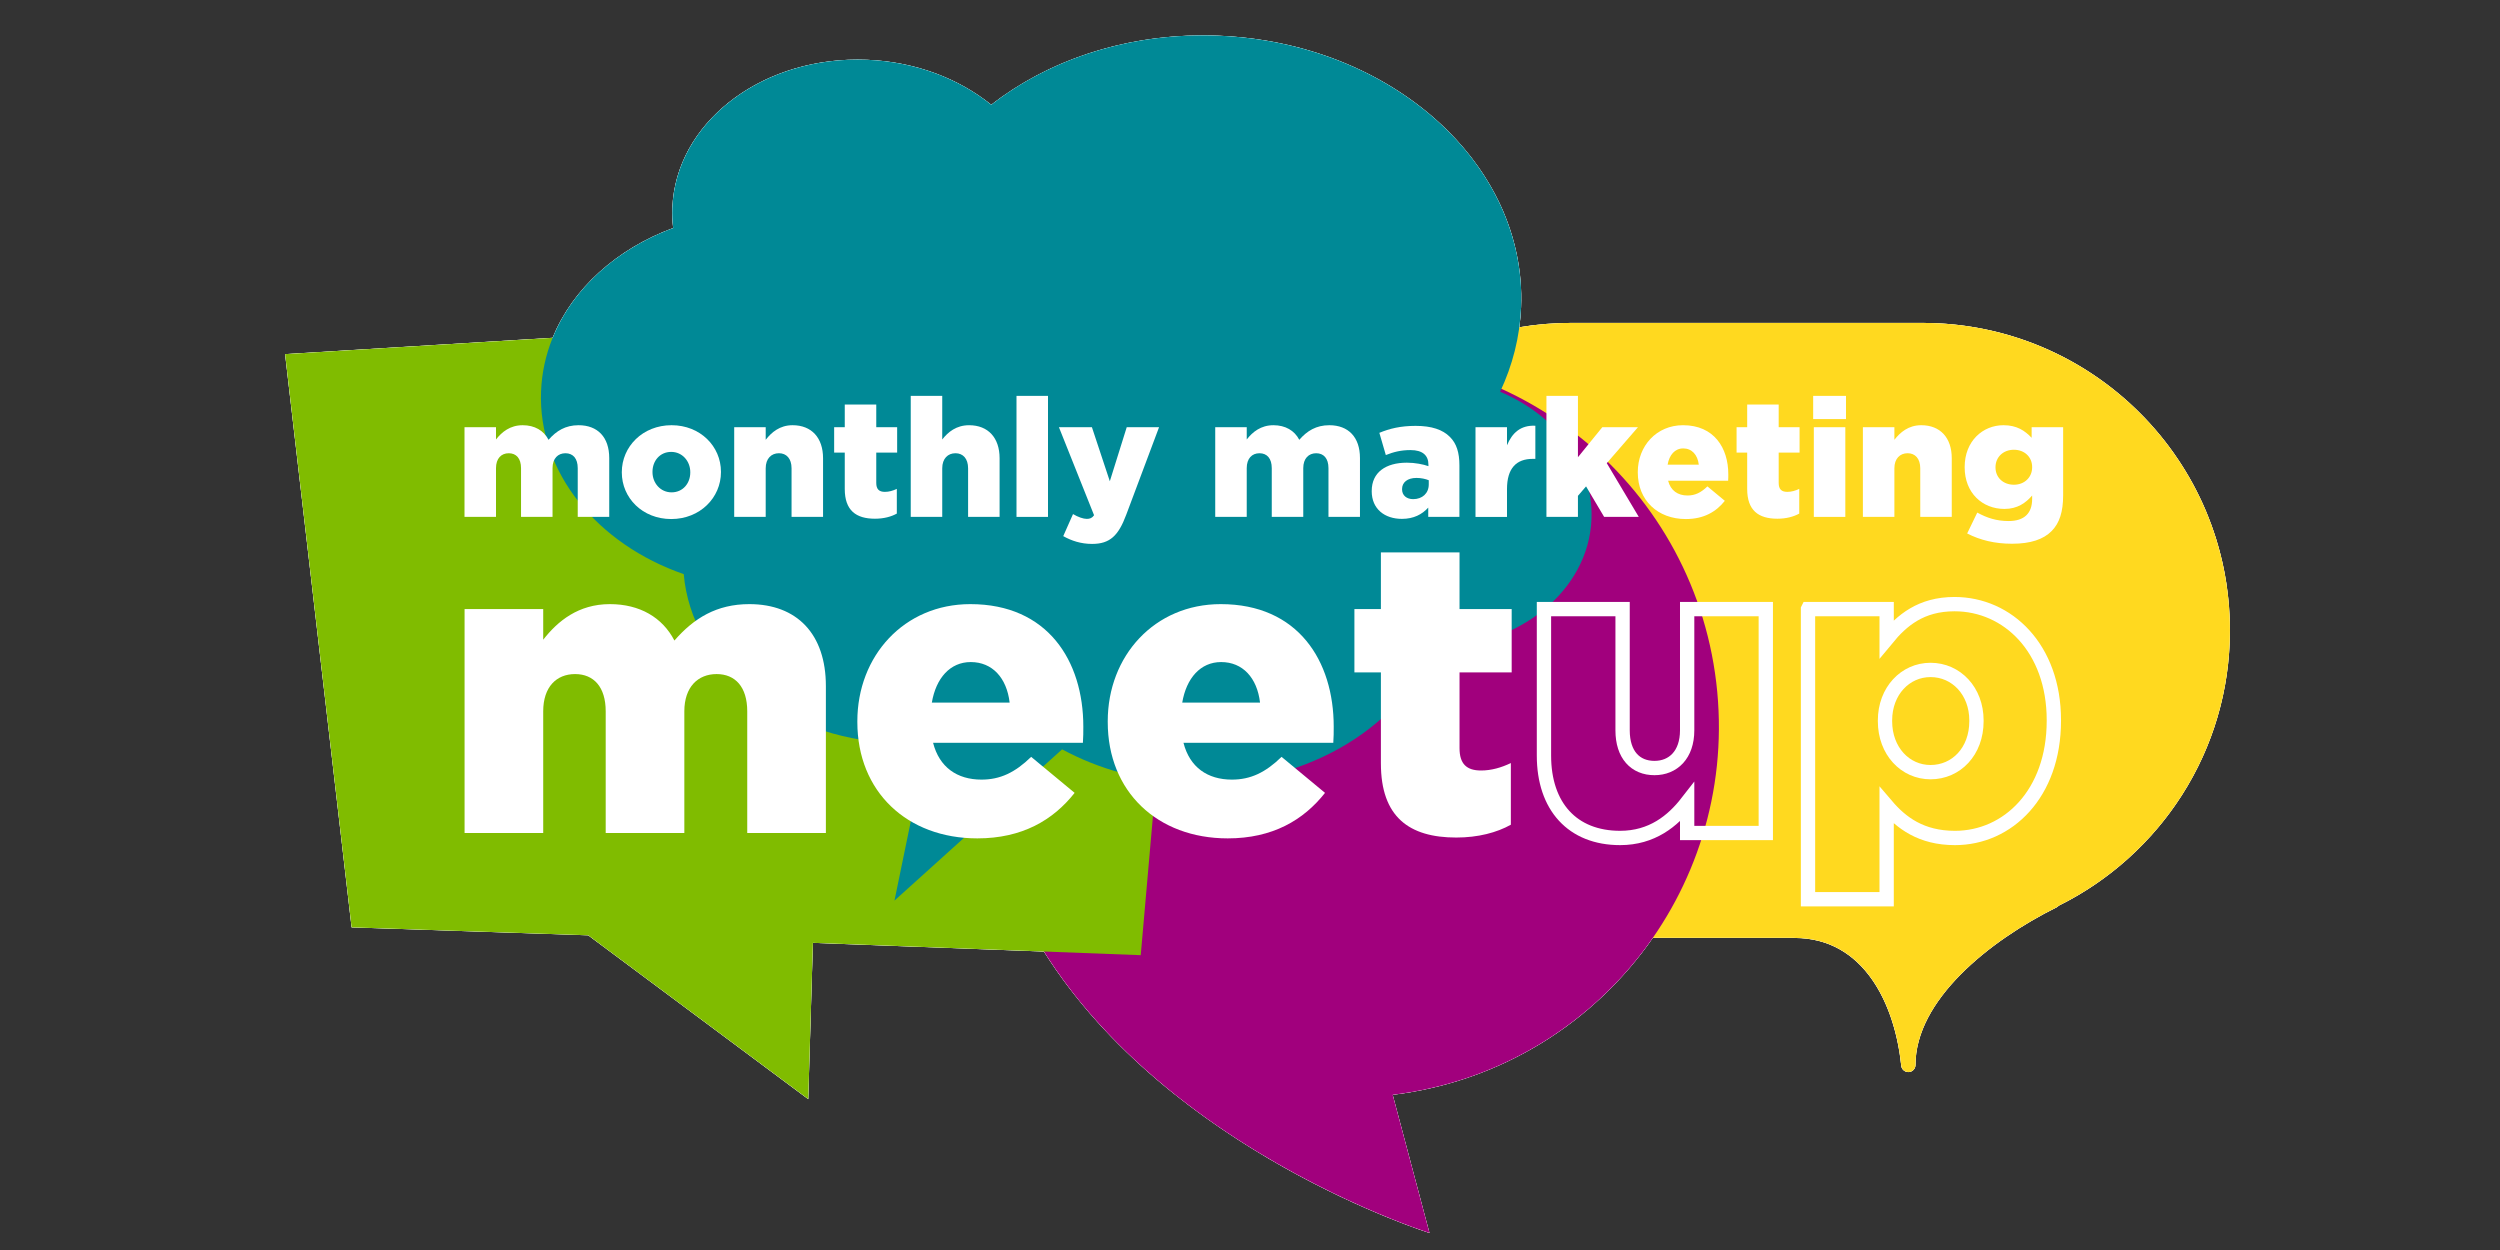 <?xml version="1.0" encoding="UTF-8"?><svg xmlns="http://www.w3.org/2000/svg" viewBox="0 0 240 120"><rect x="0" y="0" width="240" height="120" fill="#333333" stroke="none"/><g style="isolation:isolate;"><g id="Layer_1"><path d="M213.747,56.11c-.01-.065-.02-.129-.03-.194-.215-1.373-.525-2.714-.922-4.018-.033-.11-.068-.219-.102-.329-.245-.771-.521-1.528-.826-2.27-.077-.188-.156-.374-.237-.56-.245-.562-.505-1.117-.784-1.66-.217-.424-.445-.842-.681-1.254-.277-.482-.57-.955-.873-1.42-.215-.329-.434-.655-.662-.975-.549-.771-1.133-1.515-1.752-2.229-.309-.357-.627-.706-.953-1.048-.489-.513-.996-1.008-1.52-1.484-5.241-4.764-12.204-7.668-19.845-7.668h-33.718c-.383,0-.763.01-1.142.024-.07.003-.141.005-.211.008-.363.016-.724.039-1.084.069-.071.006-.142.013-.214.019-.372.033-.742.071-1.11.118-.004.001-.009.001-.013.002-.366.047-.73.102-1.092.162-.04.007-.081.011-.121.018.026-.191.044-.384.064-.576.012-.112.027-.223.037-.336.031-.34.054-.681.068-1.025.017-.429.022-.855.013-1.28-.008-.41-.03-.818-.062-1.224-.018-.224-.039-.447-.064-.669-.141-1.251-.394-2.477-.751-3.672-.06-.199-.122-.397-.187-.595-.392-1.184-.886-2.336-1.475-3.447-.155-.293-.319-.583-.488-.87-.187-.32-.383-.636-.586-.949-.156-.239-.316-.476-.48-.711-.891-1.272-1.911-2.476-3.049-3.598-.168-.166-.34-.33-.513-.493-3.194-2.993-7.233-5.366-11.816-6.851-.23-.075-.462-.147-.694-.217-2.794-.84-5.779-1.353-8.891-1.48-.007-0-.013-0-.02-0-.496-.02-.988-.03-1.479-.03-.013,0-.025.001-.038.001-.158 0-.313.007-.471.009-.348.005-.696.01-1.04.024-.197.008-.391.024-.586.035-.303.018-.606.035-.906.06-.209.018-.416.042-.624.063-.283.029-.566.057-.847.092-.214.027-.426.06-.639.09-.27.039-.541.078-.808.123-.216.036-.429.077-.643.117-.261.049-.522.099-.781.153-.214.045-.427.094-.639.144-.254.059-.507.119-.758.183-.212.054-.422.111-.632.169-.247.068-.493.139-.737.212-.208.063-.414.127-.62.193-.242.078-.481.158-.72.241-.203.07-.405.142-.605.216-.237.087-.471.178-.704.271-.196.078-.393.156-.587.237-.232.097-.462.199-.691.301-.189.084-.378.168-.564.256-.23.108-.455.221-.681.334-.18.09-.36.178-.537.271-.228.12-.451.245-.675.369-.168.094-.338.185-.504.282-.231.135-.457.275-.684.415-.151.093-.305.184-.454.28-.249.16-.49.326-.733.493-.12.083-.244.162-.363.246-.358.254-.709.514-1.052.781-.251-.203-.511-.397-.775-.588-3.011-2.172-6.882-3.559-11.153-3.732-0,0-0-0-.001-0-.303-.012-.603-.018-.903-.018-.005,0-.009 0-.014 0-.106 0-.21.005-.316.006-.197.003-.395.005-.591.013-.126.005-.251.016-.377.023-.173.01-.346.019-.518.033-.134.011-.267.027-.401.041-.161.016-.322.031-.482.051-.137.017-.273.039-.409.059-.153.022-.307.043-.459.068-.138.023-.274.05-.411.076-.148.028-.296.054-.443.085-.137.029-.273.062-.409.093-.143.033-.287.065-.429.101-.136.035-.271.073-.406.11-.139.038-.278.076-.415.117-.134.04-.267.084-.4.126-.134.043-.269.086-.402.132-.132.046-.263.094-.394.143-.131.048-.261.096-.39.147-.129.051-.257.104-.384.158-.127.053-.254.106-.379.162-.126.056-.25.114-.375.172-.123.058-.246.116-.367.176-.123.061-.244.124-.364.187-.119.062-.237.125-.354.189-.119.066-.236.133-.353.201-.115.067-.229.134-.342.203-.115.07-.228.141-.34.214-.111.071-.222.143-.331.217-.11.074-.219.15-.327.226-.107.076-.213.152-.318.23-.106.078-.21.158-.313.238-.103.08-.204.161-.304.243-.101.082-.201.165-.299.25-.098.084-.195.169-.29.255-.096.086-.191.173-.284.261-.094.088-.185.178-.277.268-.09.089-.18.179-.267.27-.089.093-.176.187-.263.281-.085.092-.169.185-.251.279-.084.097-.166.195-.247.293-.079.096-.158.191-.235.289-.079.1-.155.203-.231.305-.073.098-.147.197-.217.297-.074.105-.144.211-.215.317-.067.101-.135.201-.199.303-.068.109-.133.219-.198.33-.061.103-.122.205-.18.31-.063.113-.121.227-.18.341-.054.105-.11.209-.161.316-.057.117-.109.236-.162.355-.048.106-.097.211-.141.318-.051.122-.097.246-.144.37-.041.107-.083.212-.121.32-.045.127-.084.257-.125.385-.034.106-.07.212-.1.319-.038.134-.071.27-.105.405-.026.105-.056.208-.079.314-.032.143-.058.289-.085.433-.019.1-.041.198-.057.299-.026.162-.045.325-.065.489-.01.086-.025.17-.033.256-.025.243-.042.487-.052.733-0.0.008-.001.016-.002.023-.013.328-.012.654.001.978.013.324.04.646.076.966-.001 0-.001.001-.002.001-.3.111-.595.23-.888.352-.075.031-.149.063-.223.095-.283.121-.563.246-.838.377-.009.004-.018.008-.027.012-.282.135-.559.277-.833.422-.07.037-.14.075-.21.113-.259.141-.515.285-.766.435-.014.009-.029.017-.044.025-.262.157-.518.32-.77.487-.066.044-.132.088-.197.132-.233.158-.464.318-.689.484-.019.014-.04.028-.059.042-.24.177-.473.361-.703.547-.061.049-.121.099-.181.149-.208.173-.413.348-.613.528-.022.02-.045.039-.067.059-.216.196-.425.398-.631.602-.055.054-.108.109-.162.164-.183.187-.363.376-.537.569-.023.025-.047.05-.069.075-.191.214-.374.433-.554.654-.047.059-.094.117-.141.176-.158.2-.312.403-.461.609-.022.03-.044.059-.066.089-.164.231-.321.465-.472.703-.039.062-.078.123-.116.185-.132.213-.26.428-.382.646-.019.034-.039.067-.058.101-.136.246-.263.496-.385.748-.031.064-.061.128-.09.191-.106.225-.206.453-.301.683-.012.028-.025.055-.037.084l-25.682,1.567,6.385,55.028,11.545.388,11.17.375,10.561,7.863,10.561,7.864.013-.448.435-14.554,22.177.835c.08.127.163.252.244.378.073.114.146.228.22.341.184.281.371.558.56.834.042.061.082.123.124.183.23.332.465.661.703.986.07.095.141.189.211.283.173.233.347.464.523.692.088.114.176.227.264.34.17.217.342.432.515.645.083.103.166.206.25.308.236.286.473.57.714.85.025.029.05.059.075.088.251.291.506.579.762.864.09.1.181.198.272.298.18.197.361.393.543.586.1.107.201.213.302.318.186.195.374.388.562.58.089.091.178.183.268.273.271.272.543.541.817.806.063.06.126.119.189.179.219.209.438.417.658.622.106.098.212.196.318.293.183.168.367.335.552.5.11.099.22.197.33.295.199.176.399.349.599.522.09.078.18.157.271.234.281.239.563.476.846.709.093.076.186.151.279.227.201.164.402.327.603.487.116.092.232.184.348.275.184.145.368.288.553.43.115.089.23.178.346.266.213.162.427.322.641.481.081.06.162.122.243.182.285.21.569.416.854.619.109.078.218.154.328.232.188.133.375.264.562.394.122.085.244.169.366.252.181.124.362.246.542.368.116.078.232.156.347.233.233.155.465.307.697.458.105.068.21.136.314.204.235.151.469.3.702.447.117.073.233.145.349.218.176.109.351.218.526.325.121.074.242.148.363.221.178.108.355.214.532.319.109.065.219.131.327.195.27.159.539.316.806.469.089.051.177.1.266.151.192.109.383.218.573.324.116.065.232.129.347.193.164.091.326.18.488.269.115.063.231.126.345.188.172.093.342.184.512.274.098.052.197.106.295.157.253.133.503.263.751.391.096.049.19.097.285.145.165.084.329.167.491.249.11.055.218.109.327.163.15.074.298.148.446.22.104.051.207.102.31.152.17.083.338.163.505.243.074.035.149.072.223.107.23.109.455.215.679.319.09.042.178.082.266.123.143.066.286.131.426.195.094.043.188.085.28.127.137.062.272.122.406.182.085.038.171.076.255.113.171.075.339.149.505.22.072.031.143.062.214.092.166.071.33.141.49.209.076.032.15.063.224.094.122.051.242.101.361.15.074.031.148.061.221.091.122.05.241.098.358.146.059.024.12.049.178.072.168.067.332.133.49.195.043.017.083.032.125.049.12.047.237.093.351.136.057.022.112.043.168.064.097.037.192.073.285.108.05.019.1.038.148.056.104.039.204.076.301.112.03.011.061.023.09.033.124.046.243.089.354.129.027.01.051.018.077.028.085.031.167.06.245.087.031.011.061.021.091.032.069.024.135.047.197.069.025.009.05.017.074.026.077.027.149.051.213.073.001.001.003.001.005.002.07.024.132.044.186.062.011.004.018.006.028.009.044.014.081.027.113.037.006.002.01.003.015.005.068.022.107.034.107.034l-0-0h0l-3.53-13.259c.314-.038.626-.081.936-.127.102-.015.204-.033.306-.049.207-.033.414-.065.62-.101.123-.022.245-.045.368-.068.184-.034.368-.068.55-.105.13-.026.259-.054.389-.082.174-.037.348-.075.522-.115.132-.03.264-.062.396-.094.169-.041.338-.082.506-.125.132-.034.264-.069.396-.104.166-.045.332-.091.497-.138.131-.037.262-.075.392-.114.165-.049.329-.1.493-.151.128-.04.257-.08.384-.122.166-.054.331-.11.496-.167.124-.042.248-.084.371-.128.172-.061.342-.124.512-.188.114-.042.228-.083.342-.127.199-.076.397-.156.594-.236.083-.034.167-.065.249-.099.274-.113.547-.23.817-.35.103-.046.205-.094.308-.141.17-.077.341-.155.509-.235.12-.057.239-.116.358-.174.15-.073.3-.146.448-.221.124-.063.247-.127.37-.191.142-.074.285-.148.426-.224.124-.067.248-.135.371-.203.138-.076.275-.153.412-.231.124-.071.247-.142.37-.214.134-.079.268-.158.401-.239.122-.074.244-.148.365-.223.132-.082.263-.165.394-.249.12-.076.239-.153.358-.231.131-.086.261-.174.391-.262.116-.078.232-.156.347-.236.132-.091.262-.185.393-.278.11-.079.221-.157.331-.236.141-.103.28-.208.419-.313.097-.073.195-.145.291-.218.228-.176.454-.354.678-.535.085-.069.168-.139.252-.209.144-.118.288-.237.429-.357.099-.084.196-.171.294-.256.124-.108.249-.216.371-.325.102-.091.202-.183.302-.276.117-.107.234-.214.35-.323.1-.094.2-.19.299-.285.114-.109.227-.219.339-.329.098-.097.196-.195.293-.293.11-.112.22-.224.329-.337.096-.099.191-.199.285-.299.109-.116.217-.232.324-.349.091-.1.183-.2.273-.3.109-.121.216-.244.323-.366.086-.099.173-.197.258-.297.111-.13.22-.262.329-.394.078-.094.157-.188.234-.283.121-.149.239-.299.357-.45.063-.081.128-.16.19-.241.179-.232.356-.466.529-.703.01-.014.02-.029.031-.043.164-.224.325-.45.483-.678.007-.011.015-.021.023-.032h13.576c.016,0,.027.01.04.01.829,0,1.6.099,2.318.284.179.046.355.098.528.154,1.378.453,2.543,1.234,3.512,2.24.002.002.004.004.006.006,2.305,2.395,3.508,6.057,3.866,9.577.009.103.044.197.095.281.047.078.109.146.183.199.114.083.253.134.402.134h.034c.183-.008.346-.089.463-.212.117-.124.189-.291.189-.473,0-6.198,7.017-11.891,13.585-15.149.07-.033.106-.096.161-.135,5.476-2.714,9.994-7.068,12.899-12.423.161-.297.318-.598.469-.902,1.967-3.946,3.074-8.396,3.074-13.108,0-1.497-.112-2.967-.327-4.404Z" style="fill:#fff;"/><path d="M184.559,31.001h-33.718c-1.7,0-3.365.144-4.987.42.086-.638.144-1.284.17-1.937.557-13.717-12.445-25.382-29.043-26.056-.503-.02-1.002-.03-1.499-.03-7.852,0-15.012,2.519-20.322,6.663-3.106-2.51-7.282-4.131-11.929-4.32-.303-.012-.604-.018-.903-.018-9.58 0-17.456,6.222-17.781,14.224-.027.656.004,1.304.078,1.944-5.415,2.007-9.653,5.806-11.573,10.54l-25.682,1.567,6.385,55.028,22.715.763,21.121,15.727.448-15.003,22.177.835c12.107,19.241,37.012,27.013,37.012,27.013l-3.53-13.259c10.468-1.271,19.37-6.988,24.977-15.07h13.576c.016,0,.027.01.04.01,6.628,0,9.627,6.333,10.23,12.26.031.349.331.614.679.614h.034c.366-.016.652-.322.652-.685,0-6.198,7.017-11.891,13.585-15.149.07-.033.106-.096.161-.135,9.735-4.826,16.442-14.833,16.442-26.432,0-16.297-13.213-29.513-29.515-29.513Z" style="fill:#fff;"/><g style="mix-blend-mode:multiply;"><path d="M150.842,31.001h33.718c16.301,0,29.515,13.216,29.515,29.513,0,11.6-6.707,21.607-16.442,26.432-.054.039-.091.102-.161.135-6.568,3.259-13.585,8.951-13.585,15.149,0,.364-.286.669-.652.685h-.034c-.348,0-.648-.266-.679-.614-.602-5.927-3.601-12.26-10.23-12.26-.013,0-.024-.01-.04-.01h-21.41c-16.298,0-29.511-13.214-29.511-29.517,0-16.297,13.213-29.513,29.511-29.513Z" style="fill:#ffd91f; mix-blend-mode:multiply;"/></g><g style="mix-blend-mode:multiply;"><path d="M126.065,34.295c-18.885,1.774-32.928,17.985-32.26,36.7l-.011.001c.003.088.011.172.017.258v.03c.026.535.064,1.065.11,1.588.006.071.008.143.016.215.011.113.028.225.039.338,3.284,32.463,43.253,44.934,43.253,44.934l-3.53-13.259c19.087-2.317,32.969-19.42,31.158-38.676-1.84-19.585-19.208-33.969-38.792-32.13" style="fill:#a1007d;"/></g><g style="mix-blend-mode:multiply;"><polygon points="115.044 28.648 27.37 33.997 33.755 89.024 56.47 89.788 77.592 105.514 78.04 90.512 109.511 91.697 115.044 28.648" style="fill:#80bc00;"/></g><g style="mix-blend-mode:multiply;"><path d="M51.943,37.543c.287-7.058,5.428-12.965,12.682-15.653-.074-.639-.104-1.288-.078-1.944.335-8.252,8.7-14.612,18.684-14.206,4.647.189,8.822,1.81,11.929,4.32,5.646-4.407,13.383-6.975,21.821-6.632,16.598.674,29.6,12.34,29.043,26.056-.117,2.873-.825,5.605-2.014,8.124,5.375,2.269,8.987,6.96,8.773,12.234-.28,6.892-6.988,12.263-15.205,12.389-3.404,7.925-12.752,13.394-23.512,12.957-4.46-.181-8.594-1.357-12.104-3.25l-16.093,14.518,3.135-15.223c-1.087.1-2.196.131-3.324.085-10.737-.436-19.297-7.523-20.041-16.201-8.289-2.869-14.014-9.767-13.697-17.574Z" style="fill:#008996; mix-blend-mode:multiply;"/></g><path d="M44.592,41.012h3.024v1.178c.557-.716,1.353-1.369,2.562-1.369,1.146,0,2.021.509,2.483,1.401.748-.859,1.623-1.401,2.881-1.401,1.83,0,2.944,1.146,2.944,3.151v5.65h-3.024v-4.679c0-.939-.462-1.432-1.178-1.432-.716,0-1.241.493-1.241,1.432v4.679h-3.024v-4.679c0-.939-.462-1.432-1.178-1.432s-1.225.493-1.225,1.432v4.679h-3.024v-8.61Z" style="fill:#fff;"/><path d="M59.694,45.356v-.032c0-2.451,2.005-4.504,4.775-4.504,2.753,0,4.743,2.021,4.743,4.472v.032c0,2.451-2.005,4.504-4.775,4.504-2.753,0-4.743-2.021-4.743-4.472ZM66.267,45.356v-.032c0-1.05-.764-1.942-1.83-1.942-1.098,0-1.798.875-1.798,1.91v.032c0,1.051.764,1.942,1.83,1.942,1.098,0,1.798-.875,1.798-1.91Z" style="fill:#fff;"/><path d="M70.483,41.012h3.024v1.209c.557-.716,1.353-1.401,2.578-1.401,1.83,0,2.928,1.21,2.928,3.167v5.634h-3.024v-4.663c0-.939-.493-1.448-1.209-1.448-.732,0-1.273.509-1.273,1.448v4.663h-3.024v-8.61Z" style="fill:#fff;"/><path d="M81.097,46.948v-3.501h-1.019v-2.435h1.019v-2.18h3.024v2.18h2.005v2.435h-2.005v2.913c0,.605.271.859.828.859.398,0,.78-.112,1.146-.287v2.371c-.541.302-1.257.493-2.101.493-1.814,0-2.897-.796-2.897-2.849Z" style="fill:#fff;"/><path d="M87.431,38.004h3.024v4.186c.557-.716,1.353-1.369,2.578-1.369,1.83,0,2.928,1.21,2.928,3.167v5.634h-3.024v-4.663c0-.939-.493-1.448-1.209-1.448-.732,0-1.273.509-1.273,1.448v4.663h-3.024v-11.618Z" style="fill:#fff;"/><path d="M97.584,38.004h3.024v11.618h-3.024v-11.618Z" style="fill:#fff;"/><path d="M102.071,51.468l.939-2.117c.477.287.987.462,1.321.462.302,0,.509-.08.7-.35l-3.374-8.451h3.167l1.719,5.188,1.623-5.188h3.103l-3.151,8.403c-.748,2.005-1.56,2.801-3.279,2.801-1.066,0-1.974-.302-2.769-.748Z" style="fill:#fff;"/><path d="M116.663,41.012h3.024v1.178c.557-.716,1.353-1.369,2.562-1.369,1.146,0,2.021.509,2.483,1.401.748-.859,1.623-1.401,2.881-1.401,1.83,0,2.944,1.146,2.944,3.151v5.65h-3.024v-4.679c0-.939-.462-1.432-1.178-1.432-.716,0-1.242.493-1.242,1.432v4.679h-3.024v-4.679c0-.939-.462-1.432-1.178-1.432s-1.225.493-1.225,1.432v4.679h-3.024v-8.61Z" style="fill:#fff;"/><path d="M131.686,47.155v-.032c0-1.782,1.353-2.706,3.374-2.706.796,0,1.575.159,2.069.334v-.143c0-.891-.557-1.401-1.719-1.401-.907,0-1.607.175-2.371.477l-.621-2.133c.971-.398,2.005-.668,3.485-.668,1.544,0,2.594.366,3.278,1.05.653.637.923,1.528.923,2.737v4.95h-2.992v-.891c-.589.653-1.401,1.082-2.531,1.082-1.639,0-2.896-.939-2.896-2.658ZM137.161,46.502v-.398c-.302-.127-.732-.223-1.178-.223-.875,0-1.385.43-1.385,1.066v.032c0,.589.446.939,1.067.939.875,0,1.496-.557,1.496-1.417Z" style="fill:#fff;"/><path d="M141.648,41.012h3.024v1.735c.493-1.178,1.289-1.942,2.722-1.878v3.183h-.255c-1.576,0-2.467.907-2.467,2.897v2.674h-3.024v-8.61Z" style="fill:#fff;"/><path d="M148.458,38.004h3.024v5.889l2.339-2.881h3.422l-2.992,3.453,3.072,5.157h-3.326l-1.735-2.928-.78.907v2.021h-3.024v-11.618Z" style="fill:#fff;"/><path d="M157.227,45.356v-.032c0-2.514,1.798-4.504,4.345-4.504,2.976,0,4.345,2.18,4.345,4.711,0,.191,0,.414-.016.621h-5.761c.239.939.923,1.416,1.862,1.416.716,0,1.289-.27,1.91-.875l1.671,1.385c-.828,1.051-2.021,1.751-3.74,1.751-2.706,0-4.615-1.798-4.615-4.472ZM163.084,44.608c-.112-.955-.669-1.56-1.496-1.56-.796,0-1.337.621-1.496,1.56h2.992Z" style="fill:#fff;"/><path d="M167.73,46.948v-3.501h-1.019v-2.435h1.019v-2.18h3.024v2.18h2.005v2.435h-2.005v2.913c0,.605.27.859.828.859.398,0,.78-.112,1.146-.287v2.371c-.541.302-1.257.493-2.101.493-1.814,0-2.897-.796-2.897-2.849Z" style="fill:#fff;"/><path d="M174.064,38.004h3.151v2.228h-3.151v-2.228ZM174.127,41.012h3.024v8.61h-3.024v-8.61Z" style="fill:#fff;"/><path d="M178.837,41.012h3.024v1.209c.557-.716,1.353-1.401,2.578-1.401,1.83,0,2.929,1.21,2.929,3.167v5.634h-3.024v-4.663c0-.939-.494-1.448-1.21-1.448-.732,0-1.273.509-1.273,1.448v4.663h-3.024v-8.61Z" style="fill:#fff;"/><path d="M188.847,51.213l.971-2.005c.923.509,1.846.812,3.008.812,1.512,0,2.26-.748,2.26-2.117v-.334c-.605.7-1.401,1.289-2.658,1.289-2.117,0-3.82-1.528-3.82-3.995v-.032c0-2.483,1.735-4.011,3.724-4.011,1.289,0,2.053.525,2.706,1.21v-1.019h3.024v6.541c0,1.576-.35,2.674-1.114,3.438-.78.78-1.99,1.209-3.788,1.209-1.671,0-3.072-.35-4.313-.987ZM195.086,44.863v-.032c0-.955-.732-1.655-1.751-1.655-1.034,0-1.767.716-1.767,1.671v.032c0,.955.732,1.655,1.767,1.655,1.019,0,1.751-.716,1.751-1.671Z" style="fill:#fff;"/><path d="M44.599,58.473h7.549v2.94c1.391-1.788,3.377-3.417,6.397-3.417,2.861,0,5.046,1.271,6.198,3.496,1.867-2.145,4.053-3.496,7.191-3.496,4.569,0,7.35,2.861,7.35,7.867v14.105h-7.549v-11.681c0-2.344-1.152-3.576-2.94-3.576-1.788,0-3.099,1.232-3.099,3.576v11.681h-7.549v-11.681c0-2.344-1.152-3.576-2.94-3.576-1.788,0-3.059,1.232-3.059,3.576v11.681h-7.549v-21.495Z" style="fill:#fff;"/><path d="M82.305,69.32v-.08c0-6.278,4.49-11.244,10.847-11.244,7.43,0,10.847,5.443,10.847,11.761,0,.477,0,1.033-.04,1.55h-14.383c.596,2.344,2.304,3.536,4.649,3.536,1.788,0,3.218-.675,4.768-2.185l4.172,3.457c-2.066,2.622-5.046,4.37-9.337,4.37-6.754,0-11.522-4.49-11.522-11.165ZM96.926,67.452c-.278-2.384-1.669-3.894-3.735-3.894-1.987,0-3.338,1.55-3.735,3.894h7.47Z" style="fill:#fff;"/><path d="M106.343,69.32v-.08c0-6.278,4.49-11.244,10.847-11.244,7.43,0,10.847,5.443,10.847,11.761,0,.477,0,1.033-.04,1.55h-14.383c.596,2.344,2.304,3.536,4.649,3.536,1.788,0,3.219-.675,4.768-2.185l4.172,3.457c-2.066,2.622-5.046,4.37-9.337,4.37-6.754,0-11.522-4.49-11.522-11.165ZM120.964,67.452c-.278-2.384-1.669-3.894-3.735-3.894-1.987,0-3.338,1.55-3.735,3.894h7.47Z" style="fill:#fff;"/><path d="M132.566,73.293v-8.741h-2.543v-6.079h2.543v-5.443h7.549v5.443h5.006v6.079h-5.006v7.271c0,1.51.676,2.145,2.066,2.145.993,0,1.947-.278,2.861-.715v5.92c-1.351.755-3.139,1.231-5.244,1.231-4.529,0-7.231-1.987-7.231-7.112Z" style="fill:#fff;"/><path d="M148.22,72.538v-14.065h7.549v11.642c0,2.344,1.231,3.616,3.059,3.616,1.788,0,3.139-1.271,3.139-3.616v-11.642h7.549v21.495h-7.549v-2.94c-1.391,1.788-3.377,3.417-6.436,3.417-4.569,0-7.311-3.02-7.311-7.907Z" style="fill:none; stroke:#fff; stroke-miterlimit:10; stroke-width:1.374px;"/><path d="M173.569,58.473h7.549v2.861c1.47-1.788,3.298-3.337,6.516-3.337,5.125,0,9.536,4.251,9.536,11.125v.08c0,6.993-4.41,11.244-9.496,11.244-3.258,0-5.165-1.47-6.556-3.099v8.979h-7.549v-27.852ZM189.74,69.24v-.08c0-2.821-1.947-4.847-4.41-4.847-2.424,0-4.37,2.026-4.37,4.847v.08c0,2.861,1.947,4.887,4.37,4.887,2.463,0,4.41-1.987,4.41-4.887Z" style="fill:none; stroke:#fff; stroke-miterlimit:10; stroke-width:1.374px;"/></g></g></svg>